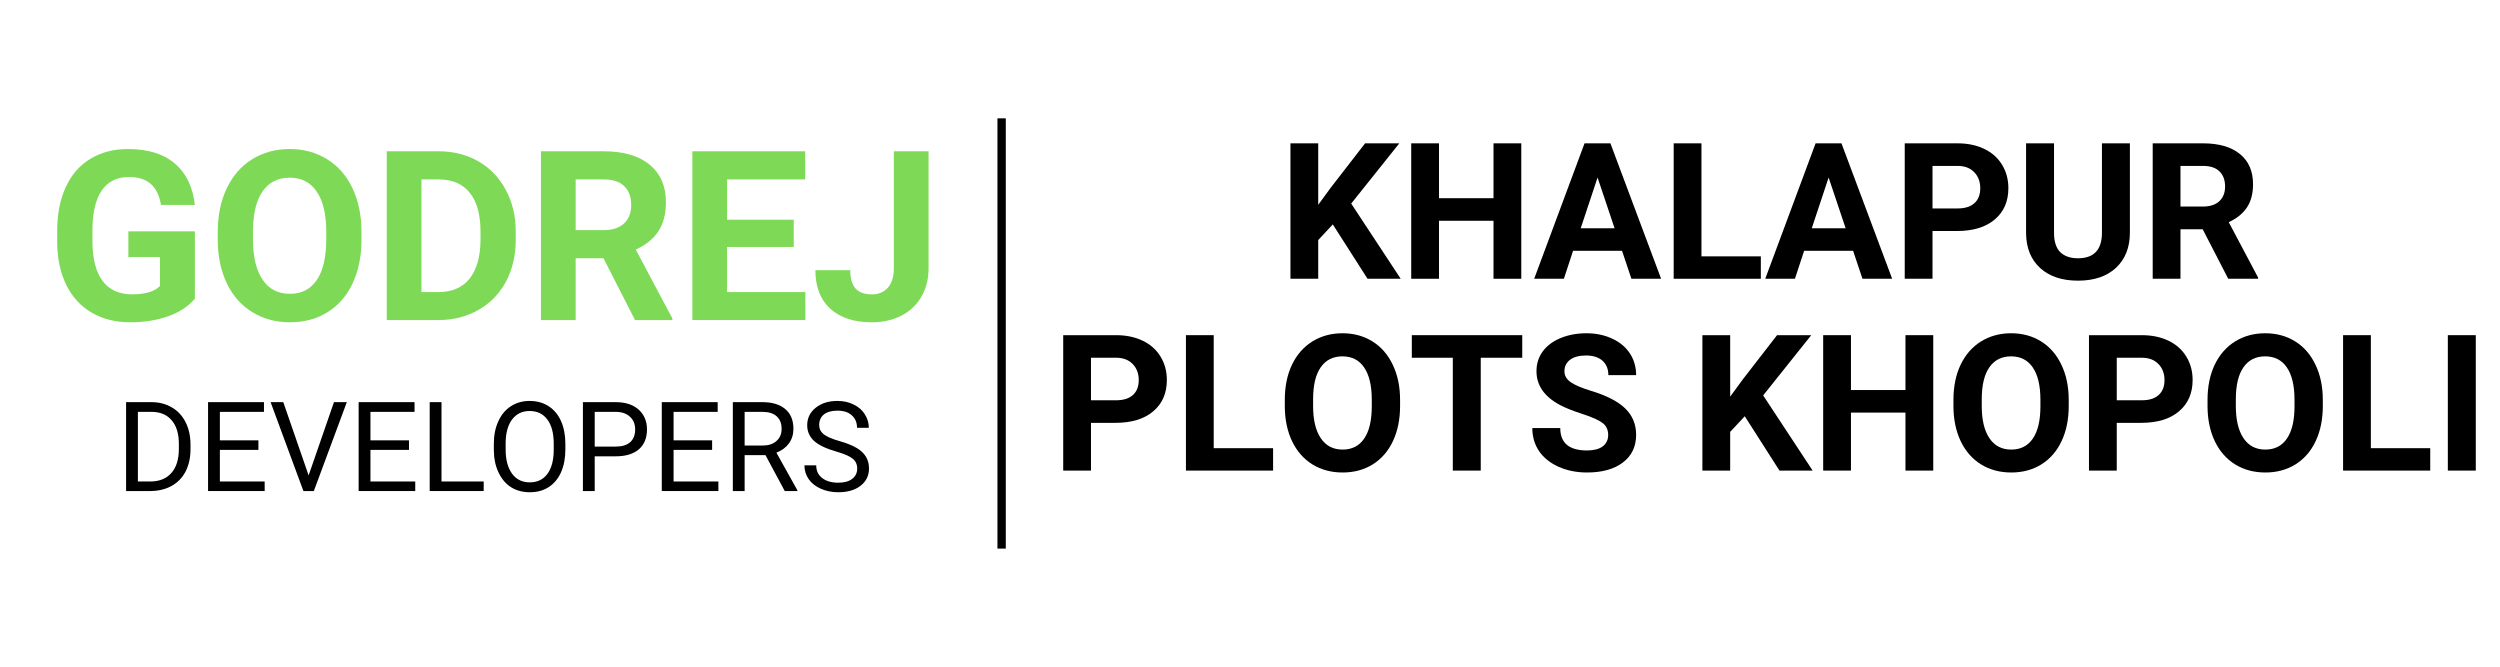 <svg xmlns="http://www.w3.org/2000/svg" xmlns:xlink="http://www.w3.org/1999/xlink" width="300" zoomAndPan="magnify" viewBox="0 0 224.88 60" height="80" preserveAspectRatio="xMidYMid meet" version="1.0"><defs><g/></defs><g fill="#7ed957" fill-opacity="1"><g transform="translate(4.103, 28.804)"><g><path d="M 13.375 -1.922 C 12.812 -1.242 12.016 -0.719 10.984 -0.344 C 9.953 0.02 8.812 0.203 7.562 0.203 C 6.25 0.203 5.098 -0.082 4.109 -0.656 C 3.117 -1.227 2.352 -2.055 1.812 -3.141 C 1.27 -4.234 0.992 -5.52 0.984 -7 L 0.984 -8.031 C 0.984 -9.539 1.238 -10.848 1.75 -11.953 C 2.258 -13.066 2.992 -13.914 3.953 -14.5 C 4.922 -15.094 6.051 -15.391 7.344 -15.391 C 9.145 -15.391 10.551 -14.957 11.562 -14.094 C 12.582 -13.238 13.188 -11.992 13.375 -10.359 L 10.328 -10.359 C 10.18 -11.223 9.867 -11.859 9.391 -12.266 C 8.922 -12.672 8.27 -12.875 7.438 -12.875 C 6.375 -12.875 5.562 -12.473 5 -11.672 C 4.445 -10.867 4.164 -9.68 4.156 -8.109 L 4.156 -7.141 C 4.156 -5.547 4.457 -4.344 5.062 -3.531 C 5.664 -2.719 6.555 -2.312 7.734 -2.312 C 8.898 -2.312 9.734 -2.562 10.234 -3.062 L 10.234 -5.672 L 7.391 -5.672 L 7.391 -7.984 L 13.375 -7.984 Z M 13.375 -1.922 "/></g></g></g><g fill="#7ed957" fill-opacity="1"><g transform="translate(18.647, 28.804)"><g><path d="M 13.828 -7.25 C 13.828 -5.75 13.562 -4.438 13.031 -3.312 C 12.508 -2.188 11.754 -1.316 10.766 -0.703 C 9.785 -0.098 8.66 0.203 7.391 0.203 C 6.129 0.203 5.004 -0.098 4.016 -0.703 C 3.023 -1.305 2.258 -2.164 1.719 -3.281 C 1.176 -4.406 0.898 -5.703 0.891 -7.172 L 0.891 -7.922 C 0.891 -9.41 1.16 -10.723 1.703 -11.859 C 2.242 -12.992 3.004 -13.863 3.984 -14.469 C 4.973 -15.082 6.098 -15.391 7.359 -15.391 C 8.629 -15.391 9.754 -15.082 10.734 -14.469 C 11.723 -13.863 12.484 -12.992 13.016 -11.859 C 13.555 -10.723 13.828 -9.41 13.828 -7.922 Z M 10.656 -7.938 C 10.656 -9.531 10.367 -10.738 9.797 -11.562 C 9.234 -12.395 8.422 -12.812 7.359 -12.812 C 6.305 -12.812 5.492 -12.398 4.922 -11.578 C 4.359 -10.766 4.07 -9.566 4.062 -7.984 L 4.062 -7.25 C 4.062 -5.695 4.348 -4.492 4.922 -3.641 C 5.492 -2.785 6.316 -2.359 7.391 -2.359 C 8.43 -2.359 9.234 -2.77 9.797 -3.594 C 10.359 -4.414 10.645 -5.617 10.656 -7.203 Z M 10.656 -7.938 "/></g></g></g><g fill="#7ed957" fill-opacity="1"><g transform="translate(33.389, 28.804)"><g><path d="M 1.359 0 L 1.359 -15.188 L 6.031 -15.188 C 7.363 -15.188 8.555 -14.883 9.609 -14.281 C 10.66 -13.676 11.484 -12.816 12.078 -11.703 C 12.672 -10.598 12.969 -9.344 12.969 -7.938 L 12.969 -7.234 C 12.969 -5.828 12.676 -4.57 12.094 -3.469 C 11.508 -2.375 10.688 -1.523 9.625 -0.922 C 8.57 -0.316 7.383 -0.008 6.062 0 Z M 4.484 -12.656 L 4.484 -2.516 L 6 -2.516 C 7.219 -2.516 8.148 -2.91 8.797 -3.703 C 9.441 -4.504 9.773 -5.648 9.797 -7.141 L 9.797 -7.953 C 9.797 -9.492 9.473 -10.66 8.828 -11.453 C 8.191 -12.254 7.258 -12.656 6.031 -12.656 Z M 4.484 -12.656 "/></g></g></g><g fill="#7ed957" fill-opacity="1"><g transform="translate(47.266, 28.804)"><g><path d="M 6.984 -5.562 L 4.484 -5.562 L 4.484 0 L 1.359 0 L 1.359 -15.188 L 7 -15.188 C 8.789 -15.188 10.172 -14.785 11.141 -13.984 C 12.117 -13.18 12.609 -12.051 12.609 -10.594 C 12.609 -9.562 12.383 -8.695 11.938 -8 C 11.488 -7.312 10.805 -6.758 9.891 -6.344 L 13.188 -0.141 L 13.188 0 L 9.828 0 Z M 4.484 -8.094 L 7.016 -8.094 C 7.797 -8.094 8.398 -8.289 8.828 -8.688 C 9.266 -9.094 9.484 -9.645 9.484 -10.344 C 9.484 -11.062 9.281 -11.625 8.875 -12.031 C 8.469 -12.445 7.844 -12.656 7 -12.656 L 4.484 -12.656 Z M 4.484 -8.094 "/></g></g></g><g fill="#7ed957" fill-opacity="1"><g transform="translate(60.892, 28.804)"><g><path d="M 10.484 -6.578 L 4.484 -6.578 L 4.484 -2.516 L 11.531 -2.516 L 11.531 0 L 1.359 0 L 1.359 -15.188 L 11.516 -15.188 L 11.516 -12.656 L 4.484 -12.656 L 4.484 -9.031 L 10.484 -9.031 Z M 10.484 -6.578 "/></g></g></g><g fill="#7ed957" fill-opacity="1"><g transform="translate(72.903, 28.804)"><g><path d="M 7.484 -15.188 L 10.609 -15.188 L 10.609 -4.672 C 10.609 -3.703 10.395 -2.848 9.969 -2.109 C 9.539 -1.367 8.938 -0.797 8.156 -0.391 C 7.375 0.004 6.492 0.203 5.516 0.203 C 3.91 0.203 2.66 -0.203 1.766 -1.016 C 0.867 -1.836 0.422 -2.992 0.422 -4.484 L 3.562 -4.484 C 3.562 -3.742 3.719 -3.195 4.031 -2.844 C 4.344 -2.488 4.836 -2.312 5.516 -2.312 C 6.117 -2.312 6.598 -2.516 6.953 -2.922 C 7.305 -3.328 7.484 -3.91 7.484 -4.672 Z M 7.484 -15.188 "/></g></g></g><g fill="#000000" fill-opacity="1"><g transform="translate(114.986, 25.088)"><g><path d="M 4.906 -4.891 L 3.594 -3.484 L 3.594 0 L 1.094 0 L 1.094 -12.188 L 3.594 -12.188 L 3.594 -6.656 L 4.703 -8.172 L 7.812 -12.188 L 10.891 -12.188 L 6.562 -6.766 L 11.016 0 L 8.031 0 Z M 4.906 -4.891 "/></g></g></g><g fill="#000000" fill-opacity="1"><g transform="translate(125.856, 25.088)"><g><path d="M 11 0 L 8.5 0 L 8.5 -5.219 L 3.594 -5.219 L 3.594 0 L 1.094 0 L 1.094 -12.188 L 3.594 -12.188 L 3.594 -7.25 L 8.5 -7.25 L 8.5 -12.188 L 11 -12.188 Z M 11 0 "/></g></g></g><g fill="#000000" fill-opacity="1"><g transform="translate(137.955, 25.088)"><g><path d="M 7.969 -2.516 L 3.562 -2.516 L 2.734 0 L 0.062 0 L 4.594 -12.188 L 6.922 -12.188 L 11.484 0 L 8.812 0 Z M 4.25 -4.547 L 7.297 -4.547 L 5.766 -9.109 Z M 4.25 -4.547 "/></g></g></g><g fill="#000000" fill-opacity="1"><g transform="translate(149.477, 25.088)"><g><path d="M 3.594 -2.016 L 8.938 -2.016 L 8.938 0 L 1.094 0 L 1.094 -12.188 L 3.594 -12.188 Z M 3.594 -2.016 "/></g></g></g><g fill="#000000" fill-opacity="1"><g transform="translate(158.75, 25.088)"><g><path d="M 7.969 -2.516 L 3.562 -2.516 L 2.734 0 L 0.062 0 L 4.594 -12.188 L 6.922 -12.188 L 11.484 0 L 8.812 0 Z M 4.25 -4.547 L 7.297 -4.547 L 5.766 -9.109 Z M 4.25 -4.547 "/></g></g></g><g fill="#000000" fill-opacity="1"><g transform="translate(170.272, 25.088)"><g><path d="M 3.594 -4.297 L 3.594 0 L 1.094 0 L 1.094 -12.188 L 5.844 -12.188 C 6.758 -12.188 7.562 -12.02 8.25 -11.688 C 8.945 -11.352 9.484 -10.875 9.859 -10.25 C 10.234 -9.633 10.422 -8.938 10.422 -8.156 C 10.422 -6.957 10.008 -6.016 9.188 -5.328 C 8.375 -4.641 7.242 -4.297 5.797 -4.297 Z M 3.594 -6.328 L 5.844 -6.328 C 6.508 -6.328 7.016 -6.484 7.359 -6.797 C 7.711 -7.109 7.891 -7.555 7.891 -8.141 C 7.891 -8.734 7.711 -9.211 7.359 -9.578 C 7.004 -9.953 6.52 -10.145 5.906 -10.156 L 3.594 -10.156 Z M 3.594 -6.328 "/></g></g></g><g fill="#000000" fill-opacity="1"><g transform="translate(181.318, 25.088)"><g><path d="M 10.312 -12.188 L 10.312 -4.156 C 10.312 -2.82 9.895 -1.766 9.062 -0.984 C 8.227 -0.211 7.086 0.172 5.641 0.172 C 4.211 0.172 3.082 -0.203 2.25 -0.953 C 1.414 -1.711 0.988 -2.75 0.969 -4.062 L 0.969 -12.188 L 3.484 -12.188 L 3.484 -4.141 C 3.484 -3.348 3.672 -2.766 4.047 -2.391 C 4.43 -2.023 4.961 -1.844 5.641 -1.844 C 7.055 -1.844 7.773 -2.586 7.797 -4.078 L 7.797 -12.188 Z M 10.312 -12.188 "/></g></g></g><g fill="#000000" fill-opacity="1"><g transform="translate(192.589, 25.088)"><g><path d="M 5.594 -4.453 L 3.594 -4.453 L 3.594 0 L 1.094 0 L 1.094 -12.188 L 5.609 -12.188 C 7.055 -12.188 8.172 -11.863 8.953 -11.219 C 9.734 -10.582 10.125 -9.676 10.125 -8.5 C 10.125 -7.664 9.941 -6.973 9.578 -6.422 C 9.211 -5.867 8.664 -5.426 7.938 -5.094 L 10.578 -0.109 L 10.578 0 L 7.891 0 Z M 3.594 -6.5 L 5.625 -6.5 C 6.25 -6.5 6.734 -6.656 7.078 -6.969 C 7.43 -7.289 7.609 -7.734 7.609 -8.297 C 7.609 -8.879 7.441 -9.332 7.109 -9.656 C 6.785 -9.988 6.285 -10.156 5.609 -10.156 L 3.594 -10.156 Z M 3.594 -6.5 "/></g></g></g><g fill="#000000" fill-opacity="1"><g transform="translate(94.535, 42.353)"><g><path d="M 3.594 -4.297 L 3.594 0 L 1.094 0 L 1.094 -12.188 L 5.844 -12.188 C 6.758 -12.188 7.562 -12.02 8.25 -11.688 C 8.945 -11.352 9.484 -10.875 9.859 -10.25 C 10.234 -9.633 10.422 -8.938 10.422 -8.156 C 10.422 -6.957 10.008 -6.016 9.188 -5.328 C 8.375 -4.641 7.242 -4.297 5.797 -4.297 Z M 3.594 -6.328 L 5.844 -6.328 C 6.508 -6.328 7.016 -6.484 7.359 -6.797 C 7.711 -7.109 7.891 -7.555 7.891 -8.141 C 7.891 -8.734 7.711 -9.211 7.359 -9.578 C 7.004 -9.953 6.52 -10.145 5.906 -10.156 L 3.594 -10.156 Z M 3.594 -6.328 "/></g></g></g><g fill="#000000" fill-opacity="1"><g transform="translate(105.58, 42.353)"><g><path d="M 3.594 -2.016 L 8.938 -2.016 L 8.938 0 L 1.094 0 L 1.094 -12.188 L 3.594 -12.188 Z M 3.594 -2.016 "/></g></g></g><g fill="#000000" fill-opacity="1"><g transform="translate(114.853, 42.353)"><g><path d="M 11.094 -5.812 C 11.094 -4.613 10.879 -3.562 10.453 -2.656 C 10.035 -1.758 9.43 -1.062 8.641 -0.562 C 7.848 -0.07 6.941 0.172 5.922 0.172 C 4.91 0.172 4.008 -0.066 3.219 -0.547 C 2.426 -1.035 1.812 -1.734 1.375 -2.641 C 0.945 -3.547 0.727 -4.582 0.719 -5.75 L 0.719 -6.359 C 0.719 -7.555 0.93 -8.609 1.359 -9.516 C 1.797 -10.43 2.41 -11.133 3.203 -11.625 C 3.992 -12.113 4.895 -12.359 5.906 -12.359 C 6.926 -12.359 7.828 -12.113 8.609 -11.625 C 9.398 -11.133 10.008 -10.43 10.438 -9.516 C 10.875 -8.609 11.094 -7.555 11.094 -6.359 Z M 8.547 -6.375 C 8.547 -7.645 8.316 -8.613 7.859 -9.281 C 7.41 -9.945 6.758 -10.281 5.906 -10.281 C 5.062 -10.281 4.41 -9.953 3.953 -9.297 C 3.492 -8.641 3.266 -7.676 3.266 -6.406 L 3.266 -5.812 C 3.266 -4.57 3.492 -3.609 3.953 -2.922 C 4.41 -2.234 5.066 -1.891 5.922 -1.891 C 6.766 -1.891 7.41 -2.219 7.859 -2.875 C 8.316 -3.539 8.547 -4.508 8.547 -5.781 Z M 8.547 -6.375 "/></g></g></g><g fill="#000000" fill-opacity="1"><g transform="translate(126.676, 42.353)"><g><path d="M 10.266 -10.156 L 6.531 -10.156 L 6.531 0 L 4.016 0 L 4.016 -10.156 L 0.328 -10.156 L 0.328 -12.188 L 10.266 -12.188 Z M 10.266 -10.156 "/></g></g></g><g fill="#000000" fill-opacity="1"><g transform="translate(137.27, 42.353)"><g><path d="M 7.406 -3.203 C 7.406 -3.672 7.238 -4.031 6.906 -4.281 C 6.57 -4.539 5.969 -4.812 5.094 -5.094 C 4.227 -5.375 3.539 -5.648 3.031 -5.922 C 1.645 -6.672 0.953 -7.68 0.953 -8.953 C 0.953 -9.609 1.133 -10.191 1.5 -10.703 C 1.875 -11.223 2.41 -11.629 3.109 -11.922 C 3.805 -12.211 4.586 -12.359 5.453 -12.359 C 6.316 -12.359 7.086 -12.195 7.766 -11.875 C 8.453 -11.562 8.984 -11.117 9.359 -10.547 C 9.734 -9.973 9.922 -9.32 9.922 -8.594 L 7.422 -8.594 C 7.422 -9.145 7.242 -9.578 6.891 -9.891 C 6.535 -10.203 6.039 -10.359 5.406 -10.359 C 4.789 -10.359 4.312 -10.227 3.969 -9.969 C 3.633 -9.707 3.469 -9.363 3.469 -8.938 C 3.469 -8.539 3.664 -8.207 4.062 -7.938 C 4.457 -7.676 5.047 -7.426 5.828 -7.188 C 7.254 -6.758 8.289 -6.227 8.938 -5.594 C 9.594 -4.957 9.922 -4.164 9.922 -3.219 C 9.922 -2.156 9.52 -1.32 8.719 -0.719 C 7.926 -0.125 6.852 0.172 5.5 0.172 C 4.562 0.172 3.707 0 2.938 -0.344 C 2.176 -0.688 1.594 -1.156 1.188 -1.75 C 0.781 -2.352 0.578 -3.047 0.578 -3.828 L 3.094 -3.828 C 3.094 -2.484 3.895 -1.812 5.5 -1.812 C 6.102 -1.812 6.57 -1.93 6.906 -2.172 C 7.238 -2.422 7.406 -2.766 7.406 -3.203 Z M 7.406 -3.203 "/></g></g></g><g fill="#000000" fill-opacity="1"><g transform="translate(147.797, 42.353)"><g/></g></g><g fill="#000000" fill-opacity="1"><g transform="translate(152.062, 42.353)"><g><path d="M 4.906 -4.891 L 3.594 -3.484 L 3.594 0 L 1.094 0 L 1.094 -12.188 L 3.594 -12.188 L 3.594 -6.656 L 4.703 -8.172 L 7.812 -12.188 L 10.891 -12.188 L 6.562 -6.766 L 11.016 0 L 8.031 0 Z M 4.906 -4.891 "/></g></g></g><g fill="#000000" fill-opacity="1"><g transform="translate(162.932, 42.353)"><g><path d="M 11 0 L 8.5 0 L 8.5 -5.219 L 3.594 -5.219 L 3.594 0 L 1.094 0 L 1.094 -12.188 L 3.594 -12.188 L 3.594 -7.25 L 8.5 -7.25 L 8.5 -12.188 L 11 -12.188 Z M 11 0 "/></g></g></g><g fill="#000000" fill-opacity="1"><g transform="translate(175.031, 42.353)"><g><path d="M 11.094 -5.812 C 11.094 -4.613 10.879 -3.562 10.453 -2.656 C 10.035 -1.758 9.43 -1.062 8.641 -0.562 C 7.848 -0.07 6.941 0.172 5.922 0.172 C 4.91 0.172 4.008 -0.066 3.219 -0.547 C 2.426 -1.035 1.812 -1.734 1.375 -2.641 C 0.945 -3.547 0.727 -4.582 0.719 -5.75 L 0.719 -6.359 C 0.719 -7.555 0.93 -8.609 1.359 -9.516 C 1.797 -10.43 2.41 -11.133 3.203 -11.625 C 3.992 -12.113 4.895 -12.359 5.906 -12.359 C 6.926 -12.359 7.828 -12.113 8.609 -11.625 C 9.398 -11.133 10.008 -10.43 10.438 -9.516 C 10.875 -8.609 11.094 -7.555 11.094 -6.359 Z M 8.547 -6.375 C 8.547 -7.645 8.316 -8.613 7.859 -9.281 C 7.41 -9.945 6.758 -10.281 5.906 -10.281 C 5.062 -10.281 4.41 -9.953 3.953 -9.297 C 3.492 -8.641 3.266 -7.676 3.266 -6.406 L 3.266 -5.812 C 3.266 -4.57 3.492 -3.609 3.953 -2.922 C 4.41 -2.234 5.066 -1.891 5.922 -1.891 C 6.766 -1.891 7.41 -2.219 7.859 -2.875 C 8.316 -3.539 8.547 -4.508 8.547 -5.781 Z M 8.547 -6.375 "/></g></g></g><g fill="#000000" fill-opacity="1"><g transform="translate(186.854, 42.353)"><g><path d="M 3.594 -4.297 L 3.594 0 L 1.094 0 L 1.094 -12.188 L 5.844 -12.188 C 6.758 -12.188 7.562 -12.02 8.25 -11.688 C 8.945 -11.352 9.484 -10.875 9.859 -10.25 C 10.234 -9.633 10.422 -8.938 10.422 -8.156 C 10.422 -6.957 10.008 -6.016 9.188 -5.328 C 8.375 -4.641 7.242 -4.297 5.797 -4.297 Z M 3.594 -6.328 L 5.844 -6.328 C 6.508 -6.328 7.016 -6.484 7.359 -6.797 C 7.711 -7.109 7.891 -7.555 7.891 -8.141 C 7.891 -8.734 7.711 -9.211 7.359 -9.578 C 7.004 -9.953 6.52 -10.145 5.906 -10.156 L 3.594 -10.156 Z M 3.594 -6.328 "/></g></g></g><g fill="#000000" fill-opacity="1"><g transform="translate(197.899, 42.353)"><g><path d="M 11.094 -5.812 C 11.094 -4.613 10.879 -3.562 10.453 -2.656 C 10.035 -1.758 9.43 -1.062 8.641 -0.562 C 7.848 -0.07 6.941 0.172 5.922 0.172 C 4.91 0.172 4.008 -0.066 3.219 -0.547 C 2.426 -1.035 1.812 -1.734 1.375 -2.641 C 0.945 -3.547 0.727 -4.582 0.719 -5.75 L 0.719 -6.359 C 0.719 -7.555 0.93 -8.609 1.359 -9.516 C 1.797 -10.43 2.41 -11.133 3.203 -11.625 C 3.992 -12.113 4.895 -12.359 5.906 -12.359 C 6.926 -12.359 7.828 -12.113 8.609 -11.625 C 9.398 -11.133 10.008 -10.43 10.438 -9.516 C 10.875 -8.609 11.094 -7.555 11.094 -6.359 Z M 8.547 -6.375 C 8.547 -7.645 8.316 -8.613 7.859 -9.281 C 7.41 -9.945 6.758 -10.281 5.906 -10.281 C 5.062 -10.281 4.41 -9.953 3.953 -9.297 C 3.492 -8.641 3.266 -7.676 3.266 -6.406 L 3.266 -5.812 C 3.266 -4.57 3.492 -3.609 3.953 -2.922 C 4.41 -2.234 5.066 -1.891 5.922 -1.891 C 6.766 -1.891 7.41 -2.219 7.859 -2.875 C 8.316 -3.539 8.547 -4.508 8.547 -5.781 Z M 8.547 -6.375 "/></g></g></g><g fill="#000000" fill-opacity="1"><g transform="translate(209.723, 42.353)"><g><path d="M 3.594 -2.016 L 8.938 -2.016 L 8.938 0 L 1.094 0 L 1.094 -12.188 L 3.594 -12.188 Z M 3.594 -2.016 "/></g></g></g><g fill="#000000" fill-opacity="1"><g transform="translate(218.995, 42.353)"><g><path d="M 3.766 0 L 1.25 0 L 1.25 -12.188 L 3.766 -12.188 Z M 3.766 0 "/></g></g></g><g fill="#000000" fill-opacity="1"><g transform="translate(10.366, 44.193)"><g><path d="M 0.922 0 L 0.922 -8 L 3.188 -8 C 3.883 -8 4.5 -7.844 5.031 -7.531 C 5.562 -7.227 5.973 -6.789 6.266 -6.219 C 6.555 -5.656 6.707 -5.004 6.719 -4.266 L 6.719 -3.75 C 6.719 -3 6.57 -2.336 6.281 -1.766 C 5.988 -1.203 5.57 -0.77 5.031 -0.469 C 4.488 -0.164 3.859 -0.008 3.141 0 Z M 1.984 -7.125 L 1.984 -0.859 L 3.094 -0.859 C 3.906 -0.859 4.535 -1.109 4.984 -1.609 C 5.441 -2.117 5.672 -2.844 5.672 -3.781 L 5.672 -4.25 C 5.672 -5.156 5.457 -5.859 5.031 -6.359 C 4.602 -6.867 4 -7.125 3.219 -7.125 Z M 1.984 -7.125 "/></g></g></g><g fill="#000000" fill-opacity="1"><g transform="translate(17.744, 44.193)"><g><path d="M 5.453 -3.703 L 1.984 -3.703 L 1.984 -0.859 L 6.016 -0.859 L 6.016 0 L 0.922 0 L 0.922 -8 L 5.953 -8 L 5.953 -7.125 L 1.984 -7.125 L 1.984 -4.562 L 5.453 -4.562 Z M 5.453 -3.703 "/></g></g></g><g fill="#000000" fill-opacity="1"><g transform="translate(24.138, 44.193)"><g><path d="M 3.578 -1.406 L 5.859 -8 L 7.016 -8 L 4.047 0 L 3.109 0 L 0.156 -8 L 1.297 -8 Z M 3.578 -1.406 "/></g></g></g><g fill="#000000" fill-opacity="1"><g transform="translate(31.296, 44.193)"><g><path d="M 5.453 -3.703 L 1.984 -3.703 L 1.984 -0.859 L 6.016 -0.859 L 6.016 0 L 0.922 0 L 0.922 -8 L 5.953 -8 L 5.953 -7.125 L 1.984 -7.125 L 1.984 -4.562 L 5.453 -4.562 Z M 5.453 -3.703 "/></g></g></g><g fill="#000000" fill-opacity="1"><g transform="translate(37.691, 44.193)"><g><path d="M 1.984 -0.859 L 5.781 -0.859 L 5.781 0 L 0.922 0 L 0.922 -8 L 1.984 -8 Z M 1.984 -0.859 "/></g></g></g><g fill="#000000" fill-opacity="1"><g transform="translate(43.745, 44.193)"><g><path d="M 7.078 -3.734 C 7.078 -2.953 6.945 -2.27 6.688 -1.688 C 6.426 -1.102 6.051 -0.656 5.562 -0.344 C 5.082 -0.039 4.52 0.109 3.875 0.109 C 3.238 0.109 2.676 -0.039 2.188 -0.344 C 1.707 -0.656 1.332 -1.098 1.062 -1.672 C 0.789 -2.242 0.648 -2.91 0.641 -3.672 L 0.641 -4.25 C 0.641 -5.02 0.773 -5.695 1.047 -6.281 C 1.316 -6.875 1.695 -7.328 2.188 -7.641 C 2.676 -7.953 3.234 -8.109 3.859 -8.109 C 4.504 -8.109 5.07 -7.953 5.562 -7.641 C 6.051 -7.328 6.426 -6.879 6.688 -6.297 C 6.945 -5.711 7.078 -5.031 7.078 -4.25 Z M 6.031 -4.25 C 6.031 -5.207 5.836 -5.938 5.453 -6.438 C 5.078 -6.945 4.547 -7.203 3.859 -7.203 C 3.191 -7.203 2.664 -6.945 2.281 -6.438 C 1.906 -5.938 1.711 -5.234 1.703 -4.328 L 1.703 -3.734 C 1.703 -2.816 1.895 -2.094 2.281 -1.562 C 2.664 -1.039 3.195 -0.781 3.875 -0.781 C 4.551 -0.781 5.078 -1.031 5.453 -1.531 C 5.828 -2.031 6.02 -2.738 6.031 -3.656 Z M 6.031 -4.25 "/></g></g></g><g fill="#000000" fill-opacity="1"><g transform="translate(51.48, 44.193)"><g><path d="M 1.984 -3.125 L 1.984 0 L 0.922 0 L 0.922 -8 L 3.875 -8 C 4.75 -8 5.438 -7.773 5.938 -7.328 C 6.438 -6.879 6.688 -6.285 6.688 -5.547 C 6.688 -4.773 6.441 -4.176 5.953 -3.75 C 5.461 -3.332 4.77 -3.125 3.875 -3.125 Z M 1.984 -4 L 3.875 -4 C 4.438 -4 4.867 -4.129 5.172 -4.391 C 5.473 -4.66 5.625 -5.047 5.625 -5.547 C 5.625 -6.016 5.473 -6.391 5.172 -6.672 C 4.867 -6.961 4.457 -7.113 3.938 -7.125 L 1.984 -7.125 Z M 1.984 -4 "/></g></g></g><g fill="#000000" fill-opacity="1"><g transform="translate(58.578, 44.193)"><g><path d="M 5.453 -3.703 L 1.984 -3.703 L 1.984 -0.859 L 6.016 -0.859 L 6.016 0 L 0.922 0 L 0.922 -8 L 5.953 -8 L 5.953 -7.125 L 1.984 -7.125 L 1.984 -4.562 L 5.453 -4.562 Z M 5.453 -3.703 "/></g></g></g><g fill="#000000" fill-opacity="1"><g transform="translate(64.973, 44.193)"><g><path d="M 3.859 -3.234 L 1.984 -3.234 L 1.984 0 L 0.922 0 L 0.922 -8 L 3.578 -8 C 4.473 -8 5.16 -7.789 5.641 -7.375 C 6.129 -6.969 6.375 -6.375 6.375 -5.594 C 6.375 -5.094 6.238 -4.656 5.969 -4.281 C 5.695 -3.914 5.32 -3.641 4.844 -3.453 L 6.734 -0.062 L 6.734 0 L 5.594 0 Z M 1.984 -4.094 L 3.609 -4.094 C 4.129 -4.094 4.539 -4.227 4.844 -4.5 C 5.156 -4.77 5.312 -5.133 5.312 -5.594 C 5.312 -6.082 5.164 -6.457 4.875 -6.719 C 4.582 -6.988 4.156 -7.125 3.594 -7.125 L 1.984 -7.125 Z M 1.984 -4.094 "/></g></g></g><g fill="#000000" fill-opacity="1"><g transform="translate(71.9, 44.193)"><g><path d="M 3.281 -3.562 C 2.375 -3.82 1.711 -4.141 1.297 -4.516 C 0.891 -4.898 0.688 -5.367 0.688 -5.922 C 0.688 -6.555 0.938 -7.078 1.438 -7.484 C 1.945 -7.898 2.602 -8.109 3.406 -8.109 C 3.957 -8.109 4.445 -8 4.875 -7.781 C 5.312 -7.57 5.645 -7.281 5.875 -6.906 C 6.113 -6.531 6.234 -6.125 6.234 -5.688 L 5.172 -5.688 C 5.172 -6.164 5.016 -6.539 4.703 -6.812 C 4.398 -7.094 3.969 -7.234 3.406 -7.234 C 2.883 -7.234 2.477 -7.117 2.188 -6.891 C 1.906 -6.66 1.766 -6.344 1.766 -5.938 C 1.766 -5.613 1.898 -5.336 2.172 -5.109 C 2.453 -4.891 2.922 -4.688 3.578 -4.5 C 4.242 -4.312 4.766 -4.102 5.141 -3.875 C 5.516 -3.656 5.789 -3.395 5.969 -3.094 C 6.156 -2.789 6.25 -2.438 6.25 -2.031 C 6.25 -1.383 5.992 -0.863 5.484 -0.469 C 4.984 -0.082 4.312 0.109 3.469 0.109 C 2.914 0.109 2.398 0.004 1.922 -0.203 C 1.453 -0.41 1.086 -0.695 0.828 -1.062 C 0.566 -1.438 0.438 -1.852 0.438 -2.312 L 1.5 -2.312 C 1.5 -1.832 1.676 -1.453 2.031 -1.172 C 2.395 -0.891 2.875 -0.75 3.469 -0.75 C 4.02 -0.75 4.441 -0.863 4.734 -1.094 C 5.035 -1.32 5.188 -1.629 5.188 -2.016 C 5.188 -2.41 5.047 -2.711 4.766 -2.922 C 4.492 -3.141 4 -3.352 3.281 -3.562 Z M 3.281 -3.562 "/></g></g></g><path stroke-linecap="butt" transform="matrix(0, 0.75, -0.75, 0, 90.462, 10.651)" fill="none" stroke-linejoin="miter" d="M 0.002 0.502 L 51.634 0.502 " stroke="#000000" stroke-width="1" stroke-opacity="1" stroke-miterlimit="4"/></svg>
